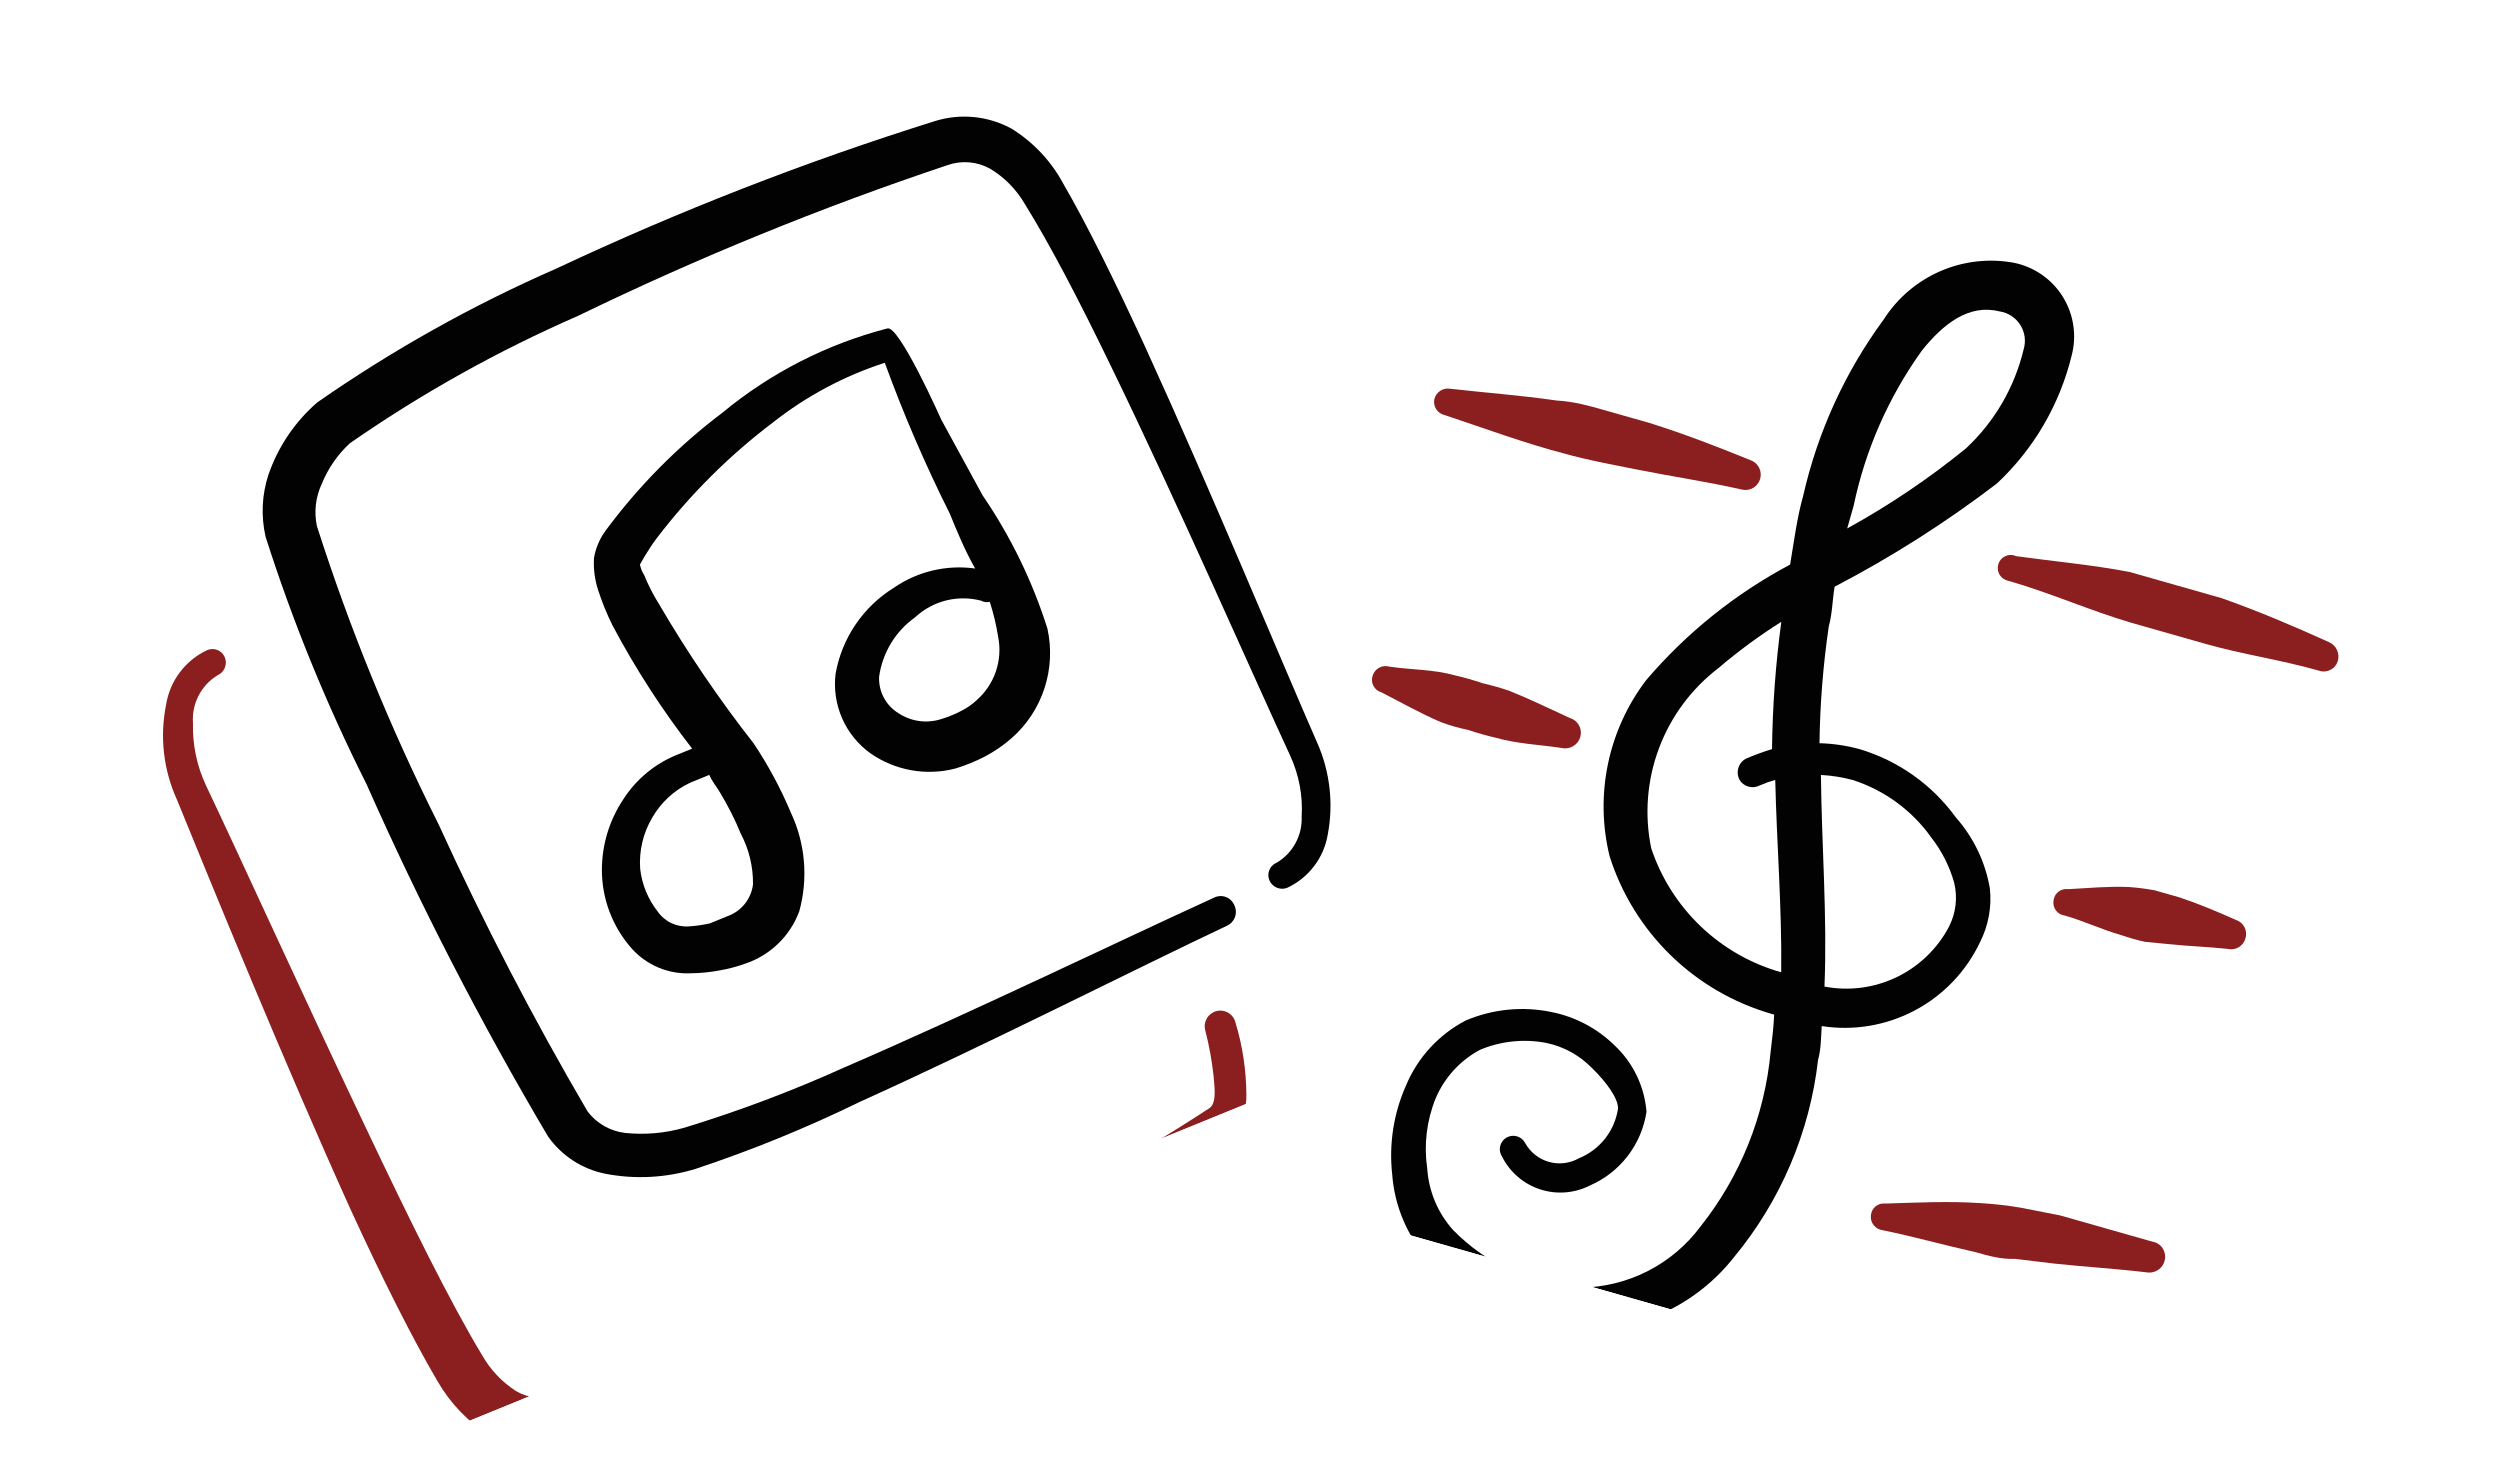 <svg width="164" height="96" viewBox="0 0 164 96" fill="none" xmlns="http://www.w3.org/2000/svg">
<g clip-path="url(#clip0_0_1)">
<g filter="url(#filter0_d_0_1)">
<path fill-rule="evenodd" clip-rule="evenodd" d="M73.192 18.9C71.172 14.507 69.295 10.708 67.763 8.072C66.967 6.581 65.791 5.327 64.354 4.437C63.591 4.022 62.753 3.765 61.889 3.68C61.025 3.596 60.153 3.686 59.324 3.946C50.842 6.603 42.549 9.834 34.504 13.614C28.998 16.022 23.742 18.965 18.811 22.399C17.35 23.667 16.248 25.297 15.616 27.125C15.176 28.447 15.113 29.86 15.424 31.216C17.202 36.786 19.414 42.209 22.04 47.434C25.558 55.369 29.537 63.09 33.955 70.558C34.85 71.825 36.2 72.701 37.727 73.002C39.689 73.377 41.714 73.266 43.626 72.679C47.307 71.458 50.907 69.989 54.392 68.287C62.655 64.557 72.409 59.598 78.479 56.733C78.601 56.679 78.711 56.601 78.803 56.504C78.894 56.406 78.966 56.291 79.012 56.166C79.058 56.041 79.079 55.907 79.072 55.773C79.066 55.64 79.033 55.509 78.975 55.388C78.924 55.263 78.848 55.15 78.751 55.056C78.654 54.962 78.539 54.889 78.412 54.842C78.286 54.795 78.15 54.776 78.016 54.784C77.881 54.793 77.749 54.83 77.63 54.892C71.527 57.676 61.581 62.484 53.403 66.016C49.985 67.561 46.472 68.886 42.884 69.981C41.626 70.34 40.312 70.455 39.01 70.32C38.526 70.264 38.058 70.11 37.635 69.868C37.211 69.626 36.841 69.301 36.546 68.913C32.969 62.803 29.707 56.514 26.77 50.072C23.604 43.764 20.935 37.22 18.785 30.498C18.591 29.558 18.709 28.583 19.119 27.716C19.528 26.717 20.153 25.816 20.949 25.079C25.657 21.808 30.674 19.007 35.929 16.716C43.781 12.904 51.87 9.604 60.148 6.836C60.604 6.673 61.089 6.61 61.572 6.649C62.055 6.689 62.524 6.83 62.948 7.065C63.898 7.634 64.683 8.437 65.237 9.396C66.853 11.995 68.78 15.679 70.847 19.955C75.285 29.072 80.174 40.256 82.638 45.575C83.214 46.828 83.475 48.204 83.389 49.578C83.413 50.182 83.273 50.782 82.984 51.313C82.695 51.844 82.267 52.287 81.747 52.596C81.583 52.663 81.444 52.778 81.347 52.926C81.25 53.074 81.2 53.248 81.204 53.425C81.209 53.57 81.248 53.713 81.32 53.84C81.392 53.967 81.493 54.075 81.615 54.154C81.737 54.234 81.877 54.283 82.022 54.297C82.167 54.311 82.314 54.29 82.449 54.236C83.142 53.911 83.746 53.424 84.208 52.814C84.67 52.205 84.977 51.492 85.103 50.737C85.485 48.72 85.247 46.633 84.421 44.753C82.148 39.581 77.415 28.138 73.191 18.904" fill="#020202"/>
<path fill-rule="evenodd" clip-rule="evenodd" d="M77.793 62.328C77.532 62.398 77.308 62.568 77.171 62.801C77.034 63.034 76.994 63.312 77.061 63.574C77.319 64.572 77.504 65.586 77.614 66.61C77.722 67.676 77.741 68.354 77.378 68.666C72.173 72.098 66.653 75.029 60.887 77.414C52.334 81.341 43.541 84.732 34.565 87.564C34.118 87.7 33.648 87.743 33.183 87.691C32.718 87.639 32.269 87.494 31.863 87.263C30.94 86.671 30.175 85.864 29.633 84.911C27.529 81.433 24.855 76 22.067 70.125C17.992 61.577 13.776 52.275 11.51 47.521C10.913 46.243 10.621 44.844 10.659 43.434C10.614 42.812 10.741 42.189 11.027 41.635C11.313 41.08 11.746 40.615 12.28 40.292C12.412 40.232 12.529 40.141 12.619 40.026C12.709 39.912 12.77 39.778 12.797 39.635C12.824 39.492 12.816 39.344 12.775 39.205C12.733 39.065 12.658 38.938 12.557 38.834C12.431 38.708 12.27 38.624 12.096 38.592C11.921 38.56 11.741 38.582 11.579 38.654C10.874 38.986 10.261 39.486 9.793 40.109C9.325 40.733 9.017 41.461 8.895 42.231C8.472 44.331 8.721 46.511 9.608 48.46C11.889 54.053 16.669 65.77 20.991 75.324C23.081 79.888 25.117 83.916 26.712 86.625C27.543 88.062 28.708 89.278 30.114 90.164C30.916 90.636 31.809 90.935 32.734 91.041C33.659 91.147 34.596 91.057 35.484 90.778C43.073 88.276 50.505 85.32 57.739 81.927C65.116 78.784 72.153 74.896 78.74 70.324C79.081 69.998 79.348 69.603 79.524 69.165C79.7 68.728 79.781 68.259 79.762 67.787C79.75 66.196 79.513 64.615 79.05 63.089C79.019 62.956 78.962 62.83 78.881 62.719C78.801 62.609 78.699 62.515 78.582 62.444C78.465 62.374 78.335 62.327 78.199 62.307C78.064 62.287 77.926 62.294 77.793 62.328Z" fill="#8B1E1E"/>
<path fill-rule="evenodd" clip-rule="evenodd" d="M56.618 34.569C55.625 35.187 54.773 36.008 54.118 36.977C53.463 37.947 53.019 39.043 52.815 40.195C52.692 41.193 52.841 42.205 53.245 43.126C53.649 44.046 54.294 44.841 55.112 45.426C55.917 45.984 56.833 46.361 57.798 46.53C58.763 46.7 59.753 46.658 60.7 46.407C61.358 46.205 61.991 45.946 62.601 45.632C63.234 45.3 63.82 44.897 64.361 44.424C65.36 43.546 66.105 42.416 66.518 41.151C66.931 39.887 66.998 38.535 66.711 37.236C65.73 34.131 64.298 31.187 62.461 28.499L59.752 23.538C59.752 23.538 56.955 17.241 56.199 17.549C52.24 18.576 48.554 20.459 45.402 23.064C42.478 25.269 39.886 27.887 37.711 30.831C37.329 31.358 37.074 31.964 36.965 32.605C36.924 33.319 37.016 34.034 37.238 34.714C37.496 35.508 37.811 36.28 38.183 37.032C39.691 39.871 41.437 42.574 43.406 45.111L42.594 45.442C41.057 46.018 39.75 47.079 38.87 48.463C37.966 49.83 37.484 51.432 37.484 53.07C37.485 54.953 38.169 56.772 39.409 58.188C39.898 58.745 40.507 59.183 41.189 59.47C41.872 59.757 42.611 59.885 43.35 59.846C43.95 59.838 44.547 59.78 45.14 59.671C45.751 59.569 46.349 59.412 46.933 59.2C47.733 58.925 48.462 58.475 49.067 57.884C49.672 57.293 50.139 56.575 50.432 55.781C51.025 53.63 50.831 51.338 49.885 49.318C49.217 47.728 48.399 46.205 47.442 44.77C45.167 41.866 43.092 38.81 41.23 35.625C40.854 35.026 40.53 34.394 40.264 33.737C40.128 33.523 40.031 33.286 39.979 33.037C39.979 33.037 40.5 32.074 41.073 31.318C43.267 28.442 45.841 25.878 48.725 23.697C50.915 21.975 53.392 20.655 56.042 19.798C57.275 23.182 58.698 26.484 60.311 29.703C60.779 30.85 61.292 32.107 61.972 33.295C60.091 33.031 58.18 33.487 56.618 34.569ZM47.397 54.015C47.34 54.483 47.154 54.925 46.86 55.293C46.566 55.661 46.176 55.94 45.733 56.098L44.557 56.578C44.111 56.676 43.658 56.741 43.203 56.771C42.802 56.802 42.401 56.727 42.038 56.555C41.675 56.382 41.364 56.117 41.136 55.786C40.504 54.978 40.108 54.01 39.995 52.99C39.914 51.831 40.181 50.677 40.765 49.675C41.339 48.657 42.215 47.843 43.275 47.345L44.532 46.832C44.703 47.252 45.015 47.615 45.23 47.984C45.754 48.85 46.209 49.752 46.595 50.689C47.136 51.714 47.411 52.857 47.397 54.015ZM62.379 35.412C62.548 35.501 62.744 35.526 62.929 35.481C63.175 36.238 63.36 37.013 63.483 37.799C63.629 38.551 63.575 39.329 63.327 40.054C63.078 40.779 62.644 41.427 62.068 41.932C61.757 42.222 61.41 42.461 61.025 42.651C60.621 42.861 60.202 43.032 59.766 43.164C59.296 43.319 58.797 43.366 58.307 43.3C57.817 43.234 57.349 43.058 56.937 42.784C56.532 42.536 56.2 42.184 55.978 41.764C55.755 41.344 55.648 40.873 55.669 40.398C55.776 39.622 56.04 38.875 56.446 38.204C56.851 37.533 57.39 36.952 58.029 36.498C58.602 35.962 59.302 35.581 60.062 35.391C60.823 35.201 61.62 35.207 62.378 35.409" fill="#020202"/>
</g>
</g>
<g clip-path="url(#clip1_0_1)">
<g filter="url(#filter1_d_0_1)">
<path d="M100.617 25.752C102.13 26.182 103.684 26.46 105.258 26.777C107.607 27.249 109.96 27.591 112.261 28.115C112.511 28.176 112.775 28.138 112.999 28.011C113.223 27.883 113.389 27.674 113.463 27.427C113.538 27.18 113.515 26.915 113.399 26.684C113.283 26.454 113.083 26.277 112.841 26.189C110.671 25.31 108.497 24.463 106.218 23.75L103.197 22.891C102.229 22.615 101.261 22.34 100.105 22.273C97.752 21.931 95.448 21.766 93.138 21.502C92.909 21.461 92.674 21.51 92.48 21.637C92.286 21.764 92.147 21.96 92.093 22.186C92.069 22.299 92.068 22.416 92.089 22.53C92.111 22.645 92.154 22.753 92.218 22.85C92.281 22.948 92.364 23.031 92.46 23.096C92.555 23.162 92.663 23.207 92.777 23.231C95.493 24.134 98.004 25.074 100.617 25.752ZM129.077 33.061C129.05 33.172 129.045 33.288 129.063 33.401C129.081 33.514 129.122 33.622 129.183 33.718C129.244 33.815 129.324 33.899 129.419 33.964C129.513 34.029 129.619 34.074 129.731 34.097C132.452 34.871 135.058 36.038 137.8 36.85L142.663 38.233C145.114 38.931 147.624 39.285 150.072 39.981C150.194 40.029 150.325 40.052 150.456 40.048C150.588 40.045 150.717 40.015 150.836 39.96C150.955 39.906 151.063 39.828 151.151 39.731C151.24 39.634 151.307 39.52 151.351 39.396C151.431 39.148 151.416 38.879 151.308 38.642C151.199 38.406 151.006 38.218 150.766 38.117C148.447 37.069 146.149 36.088 143.743 35.24L137.7 33.521C135.225 33.046 132.738 32.83 130.256 32.483C130.141 32.431 130.017 32.405 129.891 32.407C129.765 32.409 129.641 32.439 129.529 32.495C129.416 32.55 129.317 32.63 129.239 32.728C129.16 32.827 129.106 32.938 129.077 33.061ZM101.669 44.343C101.705 44.216 101.716 44.083 101.701 43.951C101.686 43.82 101.645 43.693 101.58 43.577C101.516 43.462 101.429 43.36 101.326 43.278C101.222 43.196 101.103 43.135 100.976 43.099C99.674 42.5 98.385 41.871 97.008 41.316C96.432 41.122 95.846 40.955 95.253 40.817C94.668 40.619 94.075 40.45 93.474 40.311C92.051 39.906 90.572 39.944 89.131 39.73C88.912 39.668 88.676 39.693 88.475 39.8C88.273 39.908 88.122 40.089 88.052 40.306C88.011 40.416 87.994 40.533 88.001 40.65C88.008 40.767 88.039 40.881 88.093 40.985C88.146 41.09 88.22 41.181 88.311 41.256C88.401 41.33 88.506 41.385 88.619 41.416C89.904 42.073 91.168 42.792 92.536 43.377C93.118 43.593 93.712 43.762 94.319 43.885C94.903 44.084 95.498 44.253 96.104 44.392C97.52 44.795 98.977 44.849 100.418 45.063C100.679 45.129 100.957 45.09 101.19 44.955C101.424 44.82 101.596 44.599 101.67 44.34M144.666 56.343C143.447 55.8 142.252 55.296 140.971 54.867L139.337 54.402C138.786 54.301 138.229 54.23 137.67 54.189C136.313 54.13 135.034 54.257 133.676 54.329C133.503 54.304 133.327 54.333 133.171 54.411C133.015 54.49 132.888 54.615 132.805 54.768C132.753 54.871 132.72 54.983 132.708 55.097C132.692 55.209 132.699 55.323 132.728 55.433C132.757 55.542 132.807 55.645 132.876 55.734C132.945 55.824 133.031 55.899 133.129 55.955C133.228 56.011 133.336 56.047 133.448 56.06C134.716 56.421 135.864 56.976 137.132 57.337C137.648 57.516 138.172 57.665 138.705 57.784L140.263 57.933C141.564 58.074 142.827 58.106 144.125 58.246C144.249 58.277 144.379 58.284 144.505 58.265C144.632 58.246 144.754 58.202 144.864 58.136C144.974 58.071 145.07 57.983 145.146 57.88C145.222 57.778 145.277 57.66 145.308 57.536C145.378 57.292 145.35 57.031 145.23 56.808C145.11 56.585 144.908 56.42 144.666 56.343ZM139.187 77.45L133.143 75.731L130.544 75.221C129.663 75.074 128.776 74.974 127.884 74.922C125.8 74.787 123.746 74.89 121.67 74.954C121.5 74.935 121.328 74.967 121.177 75.047C121.026 75.127 120.902 75.251 120.823 75.403C120.772 75.505 120.741 75.616 120.73 75.73C120.704 75.961 120.771 76.192 120.915 76.374C121.059 76.556 121.27 76.674 121.5 76.701C123.507 77.109 125.441 77.659 127.621 78.148C128.438 78.38 129.286 78.621 130.177 78.58L132.768 78.892C134.796 79.109 136.82 79.227 138.81 79.465C139.008 79.501 139.212 79.478 139.398 79.4C139.584 79.322 139.742 79.191 139.855 79.024C139.968 78.857 140.029 78.661 140.033 78.46C140.036 78.258 139.98 78.061 139.873 77.89C139.795 77.773 139.694 77.673 139.576 77.597C139.458 77.522 139.326 77.471 139.187 77.45Z" fill="#8B1E1E"/>
<path d="M127.888 57.809C128.443 56.717 128.668 55.487 128.534 54.27C128.236 52.54 127.461 50.927 126.296 49.613C124.742 47.472 122.527 45.902 119.992 45.145C119.133 44.909 118.248 44.778 117.358 44.755C117.392 42.189 117.596 39.628 117.968 37.088C118.201 36.271 118.203 35.356 118.352 34.486C122.089 32.539 125.65 30.274 128.998 27.716C131.418 25.454 133.122 22.53 133.904 19.311C134.073 18.663 134.107 17.986 134.006 17.324C133.905 16.661 133.669 16.026 133.314 15.458C132.959 14.889 132.492 14.399 131.941 14.018C131.39 13.636 130.767 13.37 130.11 13.237C128.479 12.938 126.797 13.131 125.277 13.792C123.757 14.454 122.468 15.553 121.576 16.95C119.039 20.4 117.24 24.336 116.292 28.512C115.88 29.962 115.675 31.601 115.431 33.036C111.839 34.946 108.638 37.514 105.996 40.608C104.757 42.233 103.898 44.116 103.482 46.117C103.066 48.117 103.103 50.186 103.591 52.171C104.372 54.634 105.75 56.866 107.601 58.669C109.452 60.472 111.72 61.79 114.203 62.507L114.385 62.558C114.351 63.366 114.249 64.185 114.155 64.976C113.772 69.174 112.17 73.168 109.545 76.468C108.631 77.695 107.446 78.694 106.082 79.388C104.718 80.082 103.212 80.452 101.682 80.469C98.517 80.306 95.53 78.954 93.318 76.684C92.317 75.565 91.721 74.142 91.625 72.643C91.398 71.095 91.588 69.514 92.175 68.063C92.75 66.699 93.773 65.574 95.078 64.872C96.459 64.29 97.982 64.132 99.453 64.419C100.579 64.657 101.611 65.225 102.418 66.047C103.417 67.018 104.163 68.077 104.142 68.726C104.034 69.444 103.742 70.122 103.292 70.693C102.843 71.263 102.253 71.708 101.581 71.981C101.283 72.15 100.955 72.258 100.616 72.298C100.276 72.339 99.932 72.312 99.603 72.218C99.274 72.125 98.967 71.967 98.7 71.753C98.432 71.54 98.21 71.276 98.046 70.976C97.99 70.87 97.912 70.776 97.819 70.701C97.725 70.626 97.617 70.571 97.501 70.539C97.385 70.507 97.264 70.499 97.145 70.516C97.027 70.532 96.912 70.573 96.81 70.635C96.707 70.698 96.618 70.781 96.549 70.879C96.479 70.977 96.431 71.088 96.406 71.205C96.381 71.323 96.38 71.444 96.404 71.562C96.427 71.679 96.475 71.791 96.543 71.89C97.055 72.898 97.945 73.664 99.02 74.018C100.094 74.372 101.265 74.286 102.276 73.779C103.26 73.355 104.119 72.687 104.773 71.839C105.426 70.99 105.852 69.989 106.011 68.93C105.878 67.268 105.13 65.715 103.913 64.575C102.782 63.465 101.353 62.707 99.8 62.394C97.906 61.995 95.935 62.187 94.154 62.944C92.386 63.864 90.997 65.376 90.231 67.216C89.42 69.043 89.108 71.051 89.328 73.037C89.478 75.096 90.299 77.05 91.665 78.598C94.285 81.371 97.859 83.042 101.666 83.275C103.604 83.304 105.523 82.886 107.273 82.052C109.023 81.218 110.556 79.991 111.754 78.466C114.805 74.78 116.719 70.287 117.264 65.533C117.462 64.837 117.457 64.05 117.504 63.311C119.597 63.637 121.739 63.277 123.61 62.285C125.482 61.294 126.982 59.723 127.888 57.809ZM124.055 19.023C125.478 17.239 127.161 15.922 129.17 16.428C129.445 16.469 129.709 16.568 129.943 16.72C130.177 16.872 130.376 17.071 130.526 17.306C130.676 17.541 130.774 17.806 130.814 18.082C130.853 18.358 130.833 18.639 130.754 18.906C130.161 21.398 128.847 23.659 126.976 25.407C124.539 27.392 121.929 29.152 119.176 30.667L119.598 29.184C120.362 25.524 121.881 22.064 124.058 19.023M106.319 51.642C105.869 49.458 106.043 47.191 106.823 45.102C107.602 43.013 108.954 41.186 110.725 39.83C112.029 38.718 113.405 37.705 114.854 36.791C114.48 39.563 114.277 42.347 114.245 45.142C113.648 45.323 113.062 45.538 112.491 45.788C112.267 45.924 112.103 46.14 112.031 46.392C111.959 46.644 111.986 46.914 112.105 47.147C112.236 47.369 112.447 47.531 112.695 47.602C112.943 47.672 113.208 47.645 113.436 47.526C113.768 47.38 114.107 47.259 114.456 47.162C114.55 51.304 114.9 55.584 114.847 59.782C112.869 59.224 111.058 58.191 109.571 56.772C108.084 55.353 106.968 53.592 106.319 51.642ZM117.685 60.72C117.876 56.136 117.496 51.389 117.453 46.837C118.162 46.875 118.859 46.986 119.546 47.17C121.631 47.843 123.441 49.172 124.706 50.96C125.387 51.834 125.888 52.831 126.191 53.895C126.428 54.865 126.312 55.885 125.862 56.775C125.104 58.223 123.899 59.389 122.426 60.099C120.953 60.81 119.291 61.027 117.685 60.72Z" fill="#020202"/>
</g>
</g>
<defs>
<filter id="filter0_d_0_1" x="6.694" y="3.649" width="84.586" height="95.434" filterUnits="userSpaceOnUse" color-interpolation-filters="sRGB">
<feFlood flood-opacity="0" result="BackgroundImageFix"/>
<feColorMatrix in="SourceAlpha" type="matrix" values="0 0 0 0 0 0 0 0 0 0 0 0 0 0 0 0 0 0 127 0" result="hardAlpha"/>
<feOffset dx="2" dy="4"/>
<feGaussianBlur stdDeviation="2"/>
<feComposite in2="hardAlpha" operator="out"/>
<feColorMatrix type="matrix" values="0 0 0 0 0 0 0 0 0 0 0 0 0 0 0 0 0 0 0.25 0"/>
<feBlend mode="normal" in2="BackgroundImageFix" result="effect1_dropShadow_0_1"/>
<feBlend mode="normal" in="SourceGraphic" in2="effect1_dropShadow_0_1" result="shape"/>
</filter>
<filter id="filter1_d_0_1" x="86" y="13.1" width="71.402" height="78.176" filterUnits="userSpaceOnUse" color-interpolation-filters="sRGB">
<feFlood flood-opacity="0" result="BackgroundImageFix"/>
<feColorMatrix in="SourceAlpha" type="matrix" values="0 0 0 0 0 0 0 0 0 0 0 0 0 0 0 0 0 0 127 0" result="hardAlpha"/>
<feOffset dx="2" dy="4"/>
<feGaussianBlur stdDeviation="2"/>
<feComposite in2="hardAlpha" operator="out"/>
<feColorMatrix type="matrix" values="0 0 0 0 0 0 0 0 0 0 0 0 0 0 0 0 0 0 0.25 0"/>
<feBlend mode="normal" in2="BackgroundImageFix" result="effect1_dropShadow_0_1"/>
<feBlend mode="normal" in="SourceGraphic" in2="effect1_dropShadow_0_1" result="shape"/>
</filter>
<clipPath id="clip0_0_1">
<rect width="72.555" height="72.555" fill="white" transform="translate(0 27.406) rotate(-22.193)"/>
</clipPath>
<clipPath id="clip1_0_1">
<rect width="75.512" height="75.512" fill="white" transform="translate(90.657 2) rotate(15.876)"/>
</clipPath>
</defs>
</svg>
